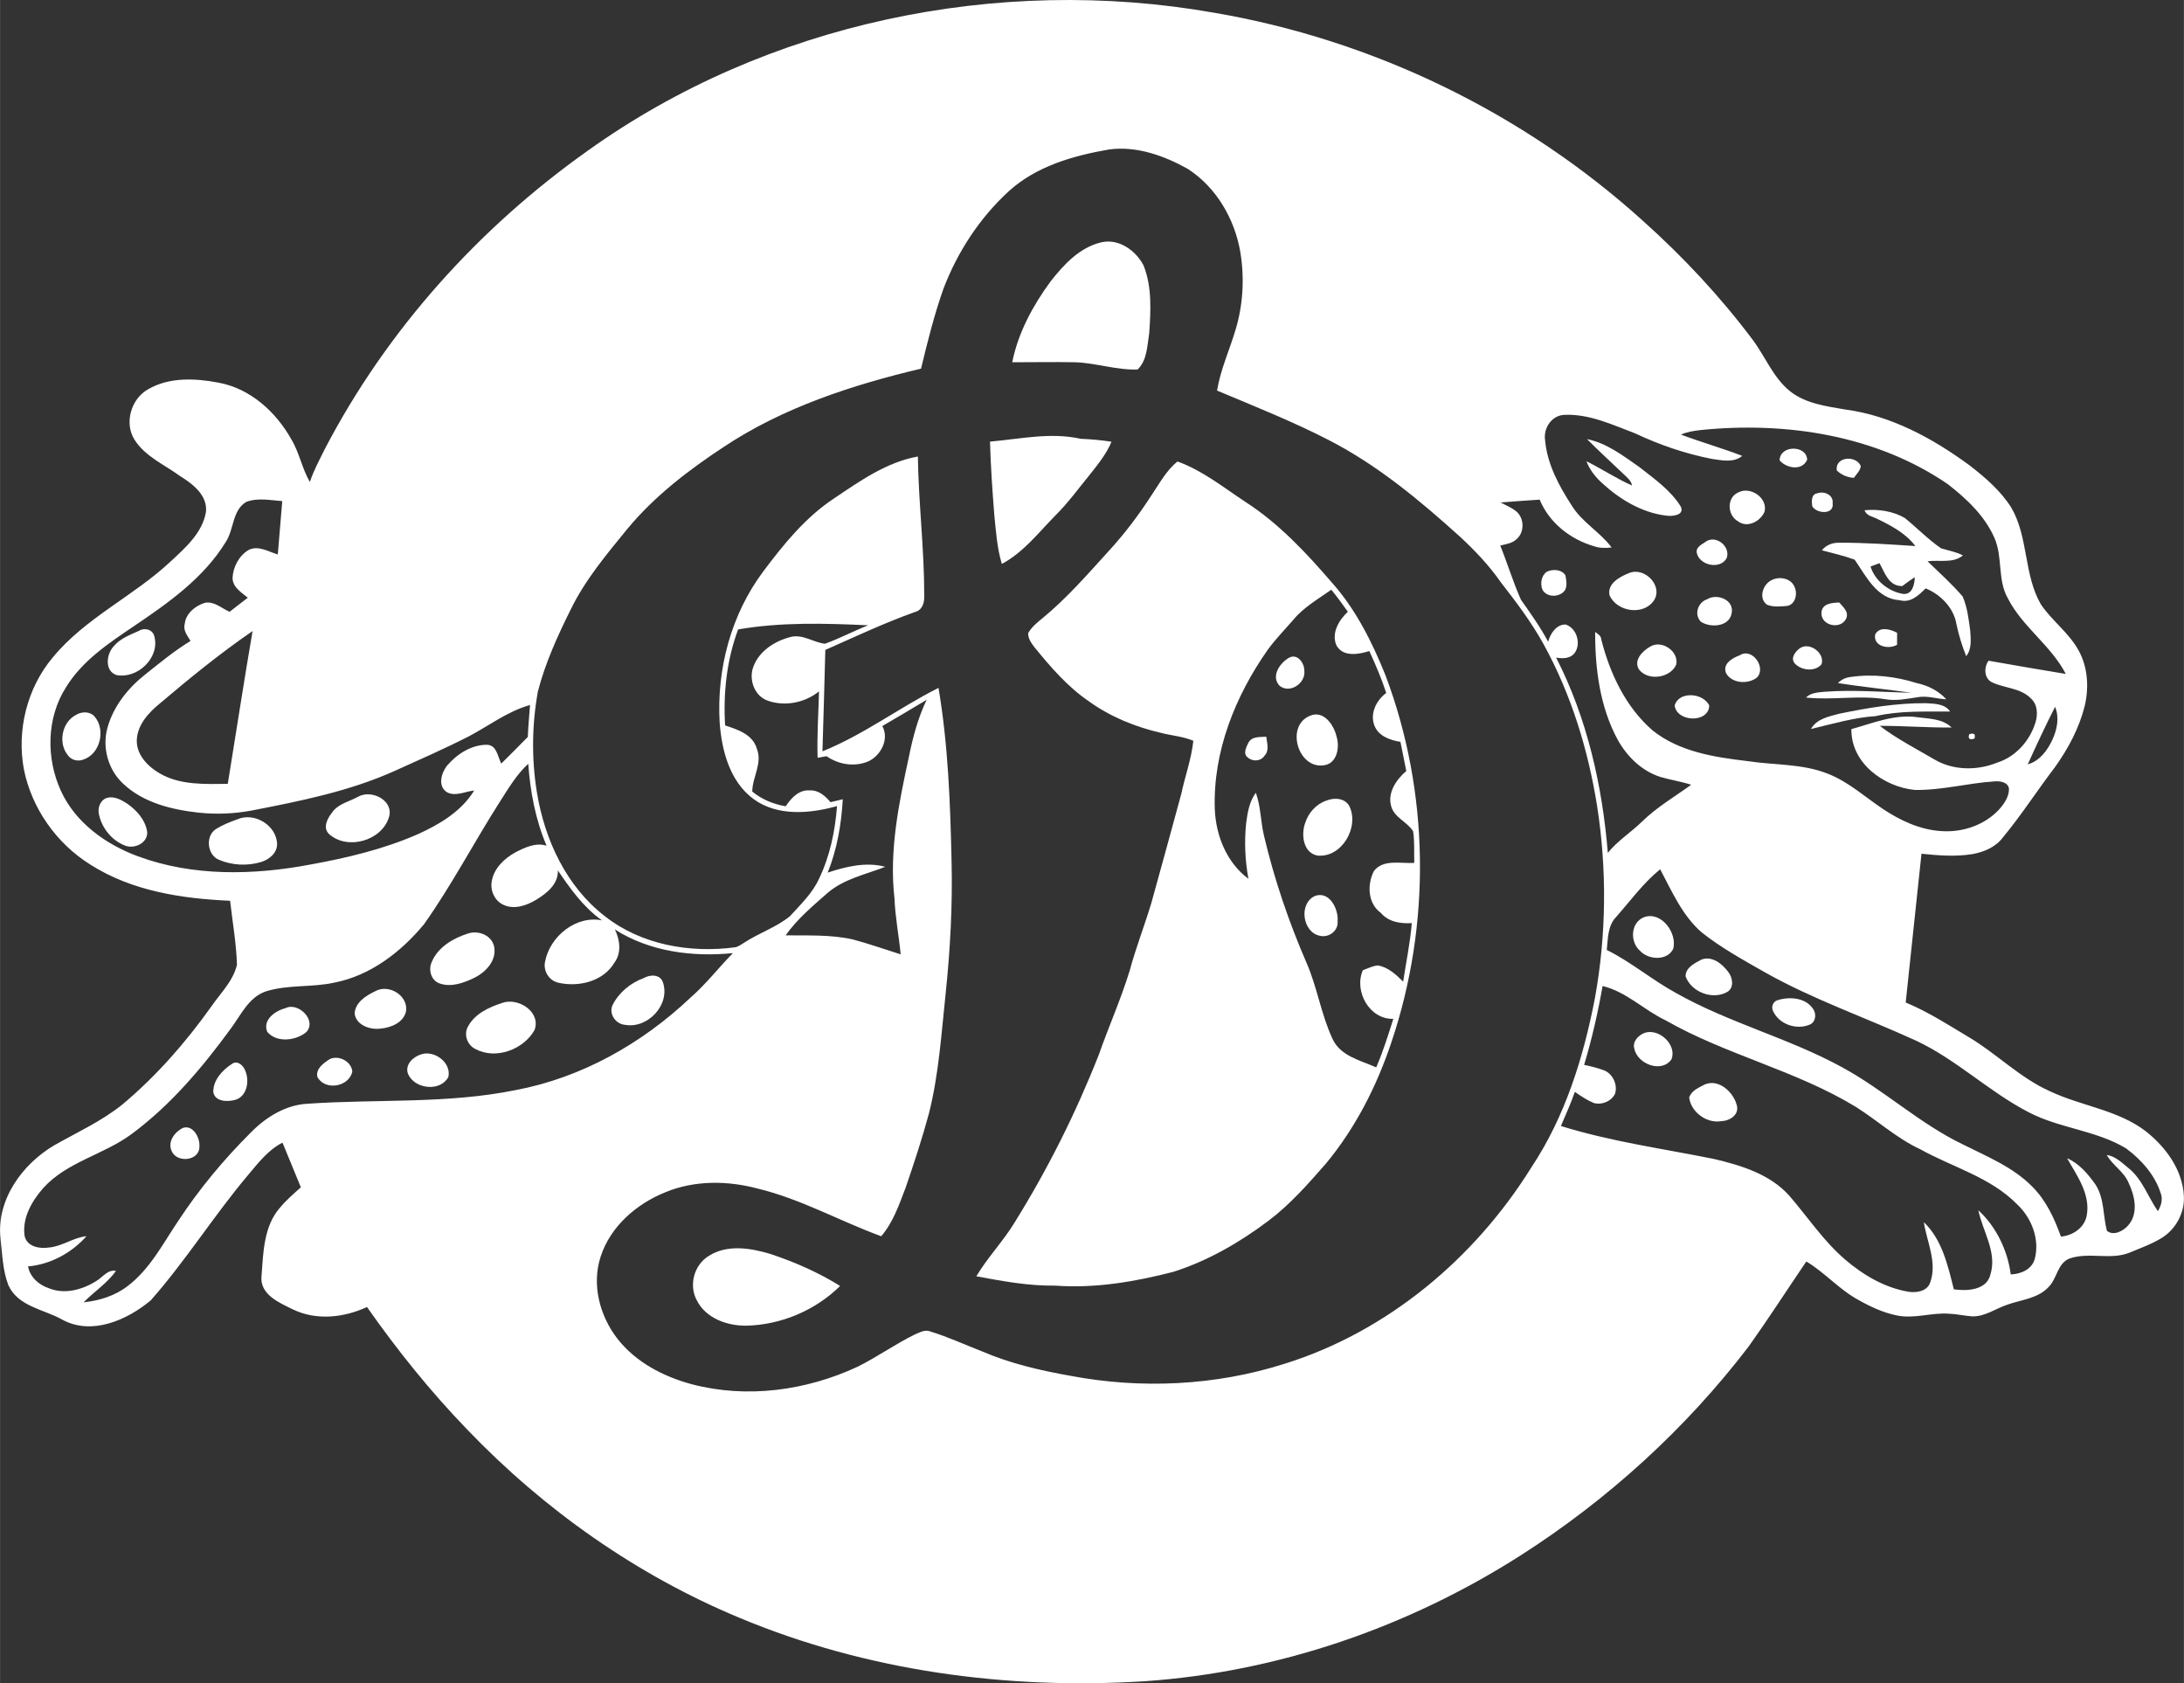<?xml version="1.0" encoding="UTF-8"?> <svg xmlns="http://www.w3.org/2000/svg" xmlns:xlink="http://www.w3.org/1999/xlink" xmlns:xodm="http://www.corel.com/coreldraw/odm/2003" xml:space="preserve" width="1974px" height="1521px" version="1.1" style="shape-rendering:geometricPrecision; text-rendering:geometricPrecision; image-rendering:optimizeQuality; fill-rule:evenodd; clip-rule:evenodd" viewBox="0 0 433.01 333.66"><rect x="0" y="0" width="433.01" height="333.66" fill="#333333" stroke="none"/> <defs> <style type="text/css"> .fil0 {fill:white;fill-rule:nonzero} </style> </defs> <g id="Слой_x0020_1">  <g id="_105553451445280"> <g id="_2314783592496"> <g> <g> <path class="fil0" d="M116.49 29.9c35.44,-25.38 81.29,-34.92 124.09,-27.4 31.55,5.35 61.49,19.84 85.21,41.32 7.95,7.12 15.29,14.97 21.69,23.5 2.53,3.37 4.08,7.54 7.44,10.24 3.11,2.46 7.19,2.97 10.98,3.62 9.08,1.21 17.36,5.74 24.65,11.1 3.08,2.39 6.12,5 8.22,8.33 3.44,5.89 2.45,13.28 5.87,19.18 2.22,3.3 5.62,5.68 7.52,9.21 1.8,3.3 2.03,7.26 1.19,10.88 -1.1,4.44 -3.3,8.55 -5.96,12.25 -3.48,4.56 -6.58,9.4 -10.24,13.82 -1.43,1.96 -3.81,2.96 -6.13,3.36 -3.33,0.54 -6.72,0.26 -10.05,-0.08 -1.04,9.83 -2.08,19.66 -3.13,29.49 4.41,1.82 8.43,4.43 12.52,6.87 5.55,3.3 10.14,8.07 16.08,10.72 6.23,2.95 13.49,3.68 19.05,7.97 3.92,3.1 7.21,7.58 7.5,12.71 0.22,3.32 -1.53,6.61 -4.34,8.37 -1.97,1.22 -4.17,2 -6.31,2.9 -3.83,1.6 -8.11,-0.14 -12,1.2 -2.39,0.92 -2.47,3.9 -4.09,5.57 -2.12,2.39 -5.5,2.58 -8.32,3.61 -2.3,0.77 -4.41,2.38 -6.93,2.29 -1.53,-0.1 -3.03,-0.47 -4.56,-0.52 -3.48,-0.27 -6.94,1.08 -10.4,0.33 -2.66,-0.54 -5.15,-1.7 -7.5,-3.02 -3.83,-2.06 -6.69,-5.43 -10.4,-7.67 -3.82,5.61 -7.49,11.32 -11.43,16.85 -12.46,16.3 -27.87,30.32 -45.15,41.37 -22.31,14.27 -48.14,23.17 -74.61,24.99 -27.25,1.71 -55.09,-2.01 -80.36,-12.58 -20.38,-8.47 -38.78,-21.45 -54.02,-37.37 -7.26,-7.51 -13.82,-15.69 -19.82,-24.23 -4.6,2.13 -10.07,2.73 -14.74,0.45 -2.69,-1.32 -6.55,-2.95 -6.17,-6.59 0.35,-4.62 0.42,-9.87 3.66,-13.55 1.23,-1.49 2.71,-2.75 4.14,-4.04 -1.22,-2.95 -2.41,-5.9 -3.64,-8.85 -2.87,1.45 -4.84,4.08 -6.88,6.48 -6.74,8.01 -12.32,16.94 -19.25,24.79 -4.69,3.9 -11.64,7 -17.51,3.83 -3.66,-2.08 -8.76,-2.58 -10.7,-6.82 -1.16,-2.93 -1.2,-6.16 -1.57,-9.25 -0.85,-7.67 4.28,-14.74 10.64,-18.5 4.57,-2.59 9.41,-4.78 13.53,-8.1 6.73,-5.63 12.54,-12.28 17.62,-19.41 1.83,-2.66 4.34,-5.05 5.09,-8.28 -0.13,-4.26 -0.88,-8.46 -1.36,-12.69 -9.56,-0.41 -19.47,-1.92 -27.68,-7.15 -6.72,-4.17 -11.66,-11.15 -13.21,-18.92 -1.44,-7.74 0.64,-16.11 5.72,-22.15 6.46,-7.86 16.01,-12.13 23.35,-19.01 2.95,-2.74 6.35,-5.7 7.04,-9.88 0.31,-3.3 -2.66,-5.53 -5.15,-7.08 -3.1,-2.26 -6.88,-3.85 -9.01,-7.18 -2.11,-3.31 -0.7,-8.12 2.67,-10.01 4.19,-2.45 9.37,-2.2 13.97,-1.32 6.28,1.15 11.39,5.78 14.43,11.22 1.6,2.63 2.17,5.93 3.69,8.47 0.75,-2.31 1.94,-4.45 3.01,-6.63 12.26,-23.49 30.46,-43.71 52.05,-59.01zm83.51 8.01l0 0c-5.76,5.28 -10.16,12.01 -12.94,19.3 -1.84,5.18 -3.16,10.52 -4.45,15.86 -13.7,3.26 -27.37,7.7 -39.18,15.56 -6.96,4.58 -13.65,9.71 -19,16.15 -4.14,5.07 -8.42,10.14 -11.3,16.07 -2.59,5.2 -5.01,10.53 -6.48,16.17 -1.2,6.59 -1.29,13.39 -0.21,20.01 1.52,9.38 5.83,18.7 13.49,24.59 7.22,5.68 16.9,7.35 25.84,6.15 0.68,-0.13 1.23,-0.6 1.82,-0.94 2.91,-1.91 6.33,-3.01 9.04,-5.23 2.11,-2.33 4.47,-4.55 5.78,-7.47 2.15,-4.47 3.16,-9.41 3.54,-14.34 -5.38,1.49 -11.77,2.08 -16.54,-1.39 -4.72,-3.47 -6.32,-9.6 -6.73,-15.17 -0.62,-10.57 2.26,-21.43 8.63,-29.94 4.04,-5.39 8.36,-10.73 14.03,-14.48 5.14,-3.45 10.43,-7.21 16.64,-8.32 0.13,9.22 1.28,18.39 1.26,27.61 0.07,1.33 -0.36,2.82 -1.8,3.2 -6.07,2.16 -11.91,4.92 -17.81,7.53 -0.16,6.7 -0.38,13.4 -0.57,20.1 8.14,-3.28 15.2,-8.64 23.01,-12.58 1.92,11.34 2.33,22.86 2.59,34.34 0.21,8.76 -0.26,17.52 -1.17,26.23 -0.85,7.95 -1.35,15.99 -3.31,23.77 -1.34,4.96 -2.95,9.85 -4.62,14.71 -1.29,3.36 -2.47,6.89 -4.85,9.65 -8.21,-3 -15.92,-7.38 -24.46,-9.44 -6.01,-1.61 -12.58,-1.68 -18.38,0.74 -5.69,2.3 -10.83,6.74 -12.77,12.69 -1.85,5.56 -0.21,11.82 3.33,16.35 3.63,4.65 9.12,7.49 14.73,9 10.91,2.87 22.68,1.27 32.84,-3.46 3.89,-1.93 7.44,-4.47 11.34,-6.39 0.98,-0.41 2.06,-1.06 3.14,-0.6 3.53,1.08 6.88,2.64 10.31,3.97 5.53,2.37 11.43,3.74 17.34,4.79 14.08,2.68 28.85,1.99 42.53,-2.36 20.42,-6.36 37.76,-20.92 48.98,-38.97 6.69,-10.05 10.32,-21.8 12.59,-33.56 2.26,-12.52 2.39,-25.42 0.43,-37.99 -1.77,-11.17 -5.14,-22.16 -10.6,-32.09 -2.4,-4.36 -5.41,-8.35 -8.47,-12.27 -2.33,-3.35 -5.13,-6.31 -8.12,-9.07 -8.01,-7.24 -16.41,-14.23 -26.06,-19.18 -7.17,-3.69 -14.68,-6.66 -22.11,-9.79 0.68,-4.14 2.44,-7.97 3.64,-11.96 1.51,-4.96 1.82,-10.28 0.99,-15.39 -1.1,-6.62 -4.78,-12.97 -10.48,-16.62 -4.69,-2.6 -10.08,-4.54 -15.51,-3.83 -7.13,1.23 -14.47,3.31 -19.94,8.29zm106.34 49.34l0 0c0.41,4.73 2.75,9.06 5.3,12.98 2.04,3.31 5.59,5.21 7.89,8.29 -1.17,0.14 -2.36,0.15 -3.47,-0.24 -4.7,-1.36 -8.91,-4.66 -10.79,-9.24 -2.58,0.18 -5.16,0.34 -7.74,0.56 1.06,0.59 2.23,1.02 3.17,1.83 1.5,1.34 1.57,3.96 0.1,5.34 -0.88,0.92 -2.19,1.09 -3.35,1.37 1.44,3.55 2.54,7.25 4.11,10.75 1.9,2.7 3.83,5.39 5.39,8.32 0.42,-1.61 1.6,-3.43 3.45,-3.42 2.24,0.68 3.18,3.92 1.74,5.73 -0.88,1.07 -2.38,1.04 -3.61,0.83 6.13,11.97 9.16,25.35 10.25,38.71 1.92,-2.39 4.54,-4.03 6.73,-6.15 2.92,-2.88 6.49,-4.96 9.8,-7.35 -2,-0.66 -4.09,-0.95 -6.1,-1.55 -3.7,-1.17 -6.63,-4.05 -8.48,-7.39 -3.52,-6.5 -4.49,-14.06 -4.46,-21.36 0.48,0.39 1.15,0.71 1.19,1.42 1.71,6.78 4.85,13.48 10.21,18.12 5.28,4.21 12.23,5.3 18.75,6.06 5.35,0.83 10.96,0.48 16.06,2.54 4.04,1.6 7.28,4.57 10.85,6.96 3.4,2.26 7.26,4.08 11.39,4.37 4.21,0.35 8.65,-1.09 11.58,-4.21 1.04,-1.15 2.03,-2.55 2.02,-4.17 -0.16,-1.28 -1.72,-1.55 -2.77,-1.47 -5.34,0.33 -10.58,1.81 -15.95,1.7 -6.17,-0.64 -12.62,-5.32 -12.53,-12.05 4.26,-1.18 8.58,-3.01 13.1,-2.36 2.32,0.31 4.97,0.28 6.77,2.03 -4.75,0.06 -9.49,-0.34 -14.24,-0.32 3.39,2.59 7.23,4.54 10.9,6.7 3.75,2.18 8.44,2.19 12.41,0.58 3.64,-1.16 6.44,-4.31 7.55,-7.92 0.5,-1.59 0.45,-3.57 -0.86,-4.76 -2.04,-2.12 -5.21,-2.04 -7.73,-3.22 -1.62,-0.79 -1.65,-2.96 -0.7,-4.29 5.1,0.89 10.2,1.79 15.31,2.62 -2.91,-5.64 -8.57,-9.29 -11.48,-14.98 -2.09,-3.65 -0.99,-8.13 -2.64,-11.93 -1.92,-4.42 -5.53,-7.8 -9.27,-10.71 -14.21,-9.73 -32.15,-12.45 -49.03,-10.72 -1.32,0.16 -2.66,0.34 -3.87,0.9 4.01,1.51 8.15,2.67 12.14,4.22 -1.69,1.41 -4.01,0.88 -6,0.6 -5.28,-1.03 -10.41,-2.79 -15.27,-5.08 -4.47,-1.69 -9.02,-3.85 -13.89,-3.66 -2.56,0.03 -4.3,2.59 -3.93,5.02zm-257.53 12.24l0 0c-2.81,1.68 -2.4,5.49 -4.09,7.99 -4.38,7.13 -11.39,12.06 -18.21,16.66 -5.01,3.38 -10.27,6.88 -13.47,12.15 -3.85,6.07 -3.93,14.06 -0.96,20.51 2.89,6.29 8.89,10.59 15.24,12.93 10.95,4.05 22.99,3.77 34.32,1.62 7.18,-1.31 14.37,-3.01 21.09,-5.95 4.35,-1.95 8.72,-4.53 11.28,-8.7 -1.78,0.16 -3.78,1.29 -5.48,0.29 -1.78,-1.24 -1.03,-3.78 0.09,-5.22 1.97,-2.29 4.79,-4.14 7.92,-4.14 1.97,0.07 2.12,2.38 2.84,3.73 1.77,-1.74 3.52,-3.51 5.26,-5.28 0.09,-2.12 0.28,-4.23 0.44,-6.33 -4.42,1.23 -8.1,4.08 -12.11,6.2 -4.83,2.46 -9.8,4.64 -14.74,6.87 -9.03,4.06 -18.8,5.99 -28.47,7.87 -3.4,0.62 -6.89,0.76 -10.32,0.4 -5.35,-0.58 -11,-1.94 -15.03,-5.74 -2.99,-2.76 -4.21,-7.2 -3.11,-11.11 1.18,-4.24 4.06,-7.85 7.48,-10.54 2.91,-2.32 5.8,-4.71 8.99,-6.65 -0.61,-1.03 -1.52,-2.08 -1.15,-3.38 0.21,-2.09 2.1,-3.59 3.98,-4.18 1.84,-0.37 3.33,1.1 4.91,1.78 1.21,-0.93 2.39,-1.87 3.61,-2.79 -1.26,-1.05 -2.99,-2.05 -3.02,-3.89 0.08,-2.18 1.27,-4.43 3.16,-5.56 1.93,-1 3.96,0.33 5.81,0.88 0.28,-3.53 0.59,-7.06 0.88,-10.58 -2.36,-0.17 -4.86,-0.71 -7.14,0.16zm97.53 25.28l0 0c-2.26,6.04 -2.97,12.61 -2.58,19.03 2.48,0.8 5.47,1.78 6.28,4.58 1.18,2.9 -0.87,5.63 -0.9,8.52 1.9,1.57 4.22,2.52 6.64,2.92 1.07,-1.63 2.64,-3.34 4.8,-3.14 1.7,-0.09 3.06,1.1 4.07,2.33 0.81,-0.2 1.63,-0.39 2.44,-0.58 -0.28,4.96 -1.13,9.92 -2.99,14.54 3.62,-1.2 7.64,-2.17 11.41,-1.15 -3.91,1.54 -8.22,2.39 -11.48,5.22 -2.94,2.59 -5.99,5.14 -8.27,8.37 4.44,0.05 8.94,-0.17 13.29,0.8 3.21,0.85 6.34,1.97 9.52,2.96 -0.36,-3.71 -1.08,-7.38 -1.23,-11.1 -1.08,-9.44 0.87,-18.85 2.86,-28.04 0.78,-3.87 1.8,-7.73 3.52,-11.31 -2.92,1.76 -5.84,3.49 -8.79,5.2 1.39,2.54 -0.2,5.7 -2.62,6.93 -2.74,1.25 -5.99,0.75 -8.43,-0.95 -0.44,0.08 -1.33,0.23 -1.78,0.31 -0.14,-4.39 0.17,-8.77 0.28,-13.16 -2.79,2.25 -6.74,3.05 -10.14,1.85 -2.68,-0.91 -3.86,-4.25 -2.86,-6.79 1.15,-3.06 4.18,-5 7.23,-5.81 2.45,-0.71 4.59,1.03 6.94,1.31 2.93,-1.05 5.68,-2.53 8.58,-3.66 -8.59,-0.4 -17.28,-0.65 -25.79,0.82zm-114.68 14.69l0 0c-2.22,1.82 -4.42,4.2 -4.55,7.23 -0.08,2.92 2.17,5.24 4.54,6.61 4.07,2.37 8.96,2.12 13.5,2.08 1.65,-10.09 3.18,-20.21 4.92,-30.29 -6.43,4.41 -12.47,9.34 -18.41,14.37zm375.8 0.65l0 0c-1.91,3.75 -3.68,7.56 -5.42,11.4 2.37,-0.66 3.91,-2.77 4.89,-4.89 0.93,-2.02 1.42,-4.4 0.53,-6.51zm-308.39 18.86l0 0c-5.11,8.01 -9.51,16.47 -15.01,24.24 -4.56,5.49 -10.6,10.16 -17.74,11.56 -4.49,1 -9.25,0.36 -13.66,1.76 -3.42,1.2 -4.93,4.73 -6.96,7.43 -5.64,7.71 -11.91,15.14 -19.64,20.85 -5.51,4.08 -12.77,5.48 -17.48,10.67 -2.26,2.57 -4.22,5.93 -3.72,9.46 0.41,2.16 2.96,2.65 4.8,2.35 2.65,-0.21 4.85,-1.99 7.48,-2.25 -2.95,3.32 -7.13,5.6 -11.59,5.99 0.4,2.13 2.13,3.67 4.13,4.33 3.13,1.28 6.69,0.29 9.43,-1.45 1.26,-0.74 2.22,-2.31 3.87,-1.99 -1.72,2.45 -4.33,4.1 -6.41,6.23 3.14,-0.33 6.27,-1.3 8.77,-3.26 4.41,-3.35 6.96,-8.4 10,-12.89 4.15,-6.32 9.02,-12.17 14.38,-17.51 3.02,-3.07 6.93,-5.5 11.33,-5.71 13.72,-0.94 27.63,0.06 41.18,-2.7 13.06,-2.45 25.03,-9.22 34.63,-18.29 3.09,-2.68 5.58,-5.95 8.45,-8.86 -8.01,0.8 -16.5,-0.28 -23.4,-4.68 0.99,2.04 1.35,4.6 -0.08,6.54 -2.19,3.75 -7.07,4.92 -11.08,4.02 -1.89,-0.38 -3.12,-2.37 -2.68,-4.24 0.97,-4.96 6.12,-9.17 11.28,-8.13 -3.66,-2.58 -6.29,-6.27 -8.75,-9.9 0.1,2.71 -2.17,4.5 -4.24,5.78 -1.9,1.15 -4.33,2.03 -6.48,1.07 -1.78,-0.76 -2.74,-2.83 -2.39,-4.7 0.43,-2.58 2.49,-4.51 4.68,-5.73 1.89,-0.96 4.02,-2.01 6.19,-1.32 -2.19,-5.14 -3.24,-10.69 -3.63,-16.24 -2.35,2.15 -3.95,4.92 -5.66,7.57zm221.32 22.84l0 0c-1.66,1.73 -1.57,4.26 -1.82,6.49 4.83,2.39 8.97,5.94 13.7,8.52 10.53,5.96 22.43,8.95 33.04,14.78 8.3,4.52 15.29,11.12 23.83,15.23 4.81,2.42 10,4.5 13.83,8.42 2.73,2.73 4.36,6.29 5.65,9.87 2.36,-0.2 4.67,-1.74 5.12,-4.18 0.76,-4.25 -1.94,-7.88 -3.9,-11.35 2.4,1.04 4.15,3.12 5.63,5.21 1.78,2.74 1.48,6.14 2.26,9.17 1.31,1.08 3.22,0.07 4.2,-1.04 2.14,-2.39 1.33,-5.94 0.07,-8.55 -0.93,-2.18 -3.16,-3.39 -4.29,-5.44 1.74,0.25 2.99,1.55 4.3,2.6 2.76,2.2 3.87,5.71 5.83,8.54 0.67,-1.08 1.03,-2.38 0.55,-3.61 -1.17,-3.62 -3.85,-6.61 -6.86,-8.84 -5.94,-3.58 -13.14,-3.95 -19.25,-7.13 -7.89,-4.06 -14.34,-10.46 -22.41,-14.23 -9.96,-4.56 -20.39,-8.15 -29.97,-13.55 -4.28,-2.44 -8.64,-4.83 -12.51,-7.9 -3.84,-3.33 -5.89,-8.11 -8.23,-12.51 -3.37,2.74 -5.91,6.27 -8.77,9.5zm-6.31 29.28l0 0c1.26,0.25 2.5,0.55 3.7,0.99 1.91,0.57 3.02,2.87 2.43,4.74 -0.74,1.51 -2.65,2.28 -4.24,1.81 -1.34,-0.56 -2.55,-1.38 -3.73,-2.2 -0.78,2.31 -1.83,4.53 -2.76,6.77 9.89,3.08 20.2,4.49 30.34,6.53 5.41,1.28 11.1,3 14.94,7.28 3.64,4.22 6.76,8.95 11.01,12.61 3.62,3.11 7.9,5.65 12.66,6.44 1.62,0.25 3.77,-0.13 4.3,-1.93 1.38,-3.98 -0.7,-7.96 -1.29,-11.87 3.65,3.5 4.76,8.61 5.95,13.32 2.54,0.36 6.47,0.2 7.23,-2.88 1.42,-4.45 -1.51,-8.57 -2.37,-12.8 3.55,3.28 5.8,7.94 6.42,12.72 1.98,-0.07 4.18,-0.97 4.76,-3.06 1.02,-3.86 -0.59,-8.09 -3.44,-10.78 -5.27,-5.41 -12.78,-7.37 -19.22,-10.95 -4.67,-2.16 -8.49,-5.7 -12.81,-8.42 -11.87,-7.23 -25.7,-10.29 -37.75,-17.17 -4.28,-2.04 -7.77,-5.66 -12.47,-6.79 -0.92,5.28 -2.12,10.51 -3.66,15.64z"></path> </g> <path class="fil0" d="M208.25 55.84c2.63,-3.37 5.8,-6.81 10.12,-7.81 3.46,-0.79 6.82,1.63 8.36,4.59 1.69,4.23 1.42,8.96 1.12,13.43 -0.4,2.44 -0.4,5.38 -2.3,7.19 -4.15,0.16 -8.19,-1.29 -12.34,-1.43 -4.17,-0.09 -8.34,0.01 -12.52,-0.01 1.17,-5.83 4.07,-11.2 7.56,-15.96z"></path> <path class="fil0" d="M196.28 87.54c5.96,-0.52 12.03,-1.9 17.97,-0.56 2.04,0.08 4.09,0.27 6.12,0.58 -1,2.42 -2.67,4.46 -4.28,6.5 -2.24,2.73 -4.31,5.61 -6.83,8.1 -3.34,3.4 -6.34,7.33 -10.63,9.62 -0.96,-3.16 -1.17,-6.48 -1.5,-9.75 -0.38,-4.82 -0.71,-9.65 -0.85,-14.49z"></path> <path class="fil0" d="M314.65 87.04c3.91,0.78 7.15,3.3 10.35,5.52 2.96,2.33 6.21,4.58 8.23,7.83 0.85,1.77 -1.7,2 -2.85,1.82 -4.78,-0.56 -9.14,-3.16 -12.65,-6.37 -1.36,-1.22 -2.54,-2.67 -3.18,-4.4 3.06,1.51 5.91,3.42 9.03,4.8 -0.16,-1 -1.02,-1.61 -1.68,-2.27 -2.43,-2.3 -4.89,-4.56 -7.25,-6.93z"></path> <path class="fil0" d="M352.84 91.25c0.07,-3.12 5.43,-3.02 5.46,-0.11 -1,2.26 -4.1,1.71 -5.46,0.11z"></path> <path class="fil0" d="M364.18 93.26c-0.41,-2.77 3.81,-3.08 4.75,-0.9 -0.06,0.96 -0.87,1.6 -1.35,2.36 -1.29,-0.08 -2.46,-0.57 -3.4,-1.46z"></path> <g> <path class="fil0" d="M228.25 98.25c1.6,-2.35 2.95,-4.96 5.21,-6.77 4.93,1.77 9.07,5.11 13.4,7.97 6.7,4.3 12.18,10.19 17.35,16.19 4.66,5.27 7.84,11.66 10.46,18.15 8.77,23.17 9.11,49.39 1.19,72.84 -2.9,8.69 -7.13,16.98 -12.99,24.04 -3.55,4.05 -7.12,8.13 -11.44,11.36 -5.69,4.28 -11.98,7.91 -18.78,10.07 -7.64,1.98 -15.53,3.32 -23.44,2.74 -5.28,0.08 -10.47,-0.89 -15.64,-1.85 2.27,-3.8 5.4,-7.02 7.68,-10.81 6.52,-10.5 12.08,-21.61 16.61,-33.12 1.96,-5.58 4.38,-11 6.12,-16.66 1.22,-4.53 2.94,-8.91 4.29,-13.4 2.01,-7.19 3.96,-14.4 5.93,-21.6 0.75,-3.53 2.02,-6.96 2.4,-10.56 -2.02,-0.86 -4.23,-1.01 -6.34,-1.55 -5.14,-1.18 -10.13,-3.2 -14.41,-6.3 -4.19,-2.86 -7.52,-6.73 -10.7,-10.63 -0.64,-0.83 -1.34,-1.75 -1.3,-2.86 0.7,-1.23 1.81,-2.12 2.89,-3 4.8,-3.95 8.89,-8.67 13.07,-13.26 3.13,-3.4 5.93,-7.11 8.44,-10.99zm28.11 24.68l0 0c-1.69,1.94 -3.49,3.79 -5.01,5.87 -6.45,9.18 -10.87,20.18 -10.5,31.54 0.2,5.27 2.34,10.64 6.67,13.86 -0.67,-3.64 -0.83,-7.37 -0.45,-11.05 0.28,-2.09 0.63,-4.27 1.92,-6.01 0.99,2.72 0.94,5.69 1.61,8.49 2.05,8.69 4.94,17.18 8.5,25.36 2.09,4.84 2.86,10.17 5.1,14.95 1.57,3.42 5.53,4.24 8.66,5.64 1.35,-3.12 2.36,-6.38 3.39,-9.62 -4.75,0.13 -7.85,-5.49 -6.04,-9.65 0.98,-0.33 1.92,-0.85 2.97,-0.94 2.03,0.34 3.61,1.81 5.02,3.21 0.58,-3.87 1.4,-7.7 1.71,-11.6 -2.24,0.14 -4.63,-0.23 -6.15,-2.04 -2.6,-1.87 -2.73,-5.66 -1.35,-8.29 1.86,-2.42 5.37,-1.42 7.99,-1.61 -0.06,-2.08 0.09,-4.18 -0.22,-6.25 -1.17,-1.91 -3.75,-2.7 -4.36,-5 -0.77,-2.67 1.04,-5.29 3,-6.96 -0.38,-1.93 -0.78,-3.85 -1.16,-5.78 -2.03,-0.33 -4.33,-1.11 -5.15,-3.2 -0.95,-2.4 0.37,-5.04 2.33,-6.49 -0.92,-2.85 -2.11,-5.6 -3.35,-8.31 -2.14,0.69 -5.31,1.23 -6.55,-1.19 -1,-2.43 0.55,-4.96 2.29,-6.6 -1.05,-1.5 -2.13,-2.96 -3.28,-4.37 -2.63,1.88 -5.53,3.5 -7.59,6.04z"></path> </g> <path class="fil0" d="M344.74 97.57c2.37,-1.2 5.81,1.18 5.11,3.88 -0.82,1.91 -3.41,3.28 -5.25,1.89 -2.18,-1.2 -2.3,-4.8 0.14,-5.77z"></path> <path class="fil0" d="M360.33 97.78c1.36,-0.5 3.24,0.35 3.02,1.97 0.37,2.34 -3.2,2.11 -4.04,0.59 -0.13,-0.92 -0.23,-2.4 1.02,-2.56z"></path> <g> <path class="fil0" d="M369.69 101.14c2.72,-0.25 5.59,0.16 7.98,1.54 2.42,1.97 4.61,4.24 7.2,6.02 1.44,0.43 2.95,0.69 4.31,1.4 -1.92,1.63 -4.71,0.84 -7.01,1.16 2.36,2.28 4.82,4.48 6.96,6.97 0.93,2.12 1.19,4.47 1.5,6.75 0.12,1.71 0.35,3.63 -0.79,5.09 -0.84,-2.07 -1.49,-4.21 -1.95,-6.4 -0.53,-3.2 -3.15,-5.84 -6.09,-7.04 -1.39,1.37 -2.98,2.94 -5.14,2.35 -4.57,-0.28 -6.66,-4.76 -8.94,-8.04 -2.12,-0.78 -4.33,-1.28 -6.5,-1.85 0.85,-1.07 2.13,-1.55 3.48,-1.5 5.02,-0.04 10.05,0.33 15.06,0.65 -1.87,-2.47 -4.67,-3.99 -7.41,-5.31 -0.93,-0.53 -2.3,-0.63 -2.66,-1.79zm1.18 11.16l0 0c0.87,2.8 3.55,4.93 6.4,5.42 1.89,0.25 2.34,-1.89 2.37,-3.31 -0.85,0.55 -1.67,1.15 -2.47,1.76 -2.7,0.06 -3.46,-2.64 -4.53,-4.54 -0.6,0.22 -1.19,0.44 -1.77,0.67z"></path> </g> <path class="fil0" d="M338.02 107.5c2.03,-1.68 5.2,0.76 4.32,3.15 -1.32,2.35 -5.5,1.41 -5.94,-1.15 -0.15,-1 0.92,-1.54 1.62,-2z"></path> <path class="fil0" d="M306.69 113.33c1.13,-0.56 2.96,-0.49 3.68,0.72 0.18,0.92 0.38,1.96 -0.04,2.86 -0.93,1.53 -3.63,1.62 -4.51,-0.01 -0.48,-1.2 -0.25,-2.8 0.87,-3.57z"></path> <path class="fil0" d="M323.03 113.58c3.03,-1.24 6.78,2.54 4.89,5.45 -2.11,3.07 -7.32,2.24 -8.79,-1 -0.55,-2.34 2.08,-3.75 3.9,-4.45z"></path> <path class="fil0" d="M351.23 115.01c1.55,-0.83 3.89,-0.41 4.58,1.35 0.64,1.33 0.16,3.47 -1.48,3.75 -1.32,0.1 -2.75,0.28 -4,-0.25 -1.73,-1.26 -0.82,-4.03 0.9,-4.85z"></path> <path class="fil0" d="M338.49 118.78c1.95,-1.21 5.36,0.13 4.85,2.72 -0.42,2.76 -4.16,3 -6.09,1.76 -1.44,-1.44 -0.62,-3.88 1.24,-4.48z"></path> <path class="fil0" d="M361.14 121.51c0.03,-1.89 2.1,-2.03 3.53,-2.08 0.77,0.92 2,1.88 1.34,3.25 -1.11,2.18 -4.96,1.35 -4.87,-1.17z"></path> <path class="fil0" d="M27.51 125.06c1.1,-0.71 2.73,-0.31 3.07,1.03 1.19,4.26 -3.33,8.54 -7.5,7.72 -2.42,-0.83 -2,-4.2 -0.52,-5.73 1.26,-1.52 3.2,-2.23 4.95,-3.02z"></path> <path class="fil0" d="M371.79 125.76c0.88,-1.65 3.02,-1.04 4.35,-0.32 -0.01,0.78 -0.02,1.58 -0.01,2.37 -1.67,0.99 -4.78,0.32 -4.34,-2.05z"></path> <path class="fil0" d="M327.19 128.17c2.27,-1.42 5.76,0.96 5.14,3.6 -1.19,2.65 -5.58,3.28 -7.38,0.92 -1.12,-1.85 0.73,-3.67 2.24,-4.52z"></path> <path class="fil0" d="M356.87 128.49c1.92,-1.32 5.02,1 4.28,3.19 -1.3,1.54 -3.99,1.23 -5.28,-0.15 -0.96,-1.04 0.09,-2.41 1,-3.04z"></path> <path class="fil0" d="M344.96 129.88c2.46,-1.58 5.33,2.51 3.36,4.45 -1.76,1.35 -4.96,1.17 -6.1,-0.9 -0.75,-1.89 1.29,-3 2.74,-3.55z"></path> <path class="fil0" d="M255.69 130.32c1.61,-0.77 2.94,1.17 2.91,2.6 0.35,2.49 -2.9,4.7 -4.93,2.99 -1.76,-1.9 0.15,-4.61 2.02,-5.59z"></path> <path class="fil0" d="M366.89 134.2c4.43,-0.66 8.97,-0.11 13.23,1.23 2.19,0.47 4.26,1.53 5.78,3.19 -1.95,-0.1 -3.89,-0.8 -5.85,-0.39 -2.07,0.31 -4.17,0.74 -6.26,0.37 -5.21,-0.84 -10.49,0.24 -15.72,-0.33 0.97,-0.99 2.43,-1.02 3.71,-1.15 5.73,-0.43 11.47,0.08 17.2,0.2 -4.85,-0.67 -9.73,-1.17 -14.57,-1.91 0.65,-0.7 1.53,-1.11 2.48,-1.21z"></path> <path class="fil0" d="M333.41 138.19c1.83,-0.86 4.51,-0.23 5.48,1.64 -0.06,3.55 -6.45,3.35 -6.86,0.01 0.2,-0.72 0.73,-1.3 1.38,-1.65z"></path> <path class="fil0" d="M364.69 141.47c5.64,-1.16 11.36,-2.13 17.14,-2.08 1.69,0.11 3.74,0.07 4.82,1.65 -4.93,0.04 -9.91,-0.21 -14.76,0.91 -4.39,0.29 -8.58,1.55 -12.83,2.55 1.13,-2.03 3.58,-2.48 5.63,-3.03z"></path> <path class="fil0" d="M15.01 141.74c1.15,-0.74 2.85,-0.78 3.78,0.35 2.19,2.62 1.05,7.41 -2.3,8.48 -1.02,0.41 -2.3,0.12 -2.97,-0.77 -2.06,-2.38 -1.32,-6.59 1.49,-8.06z"></path> <path class="fil0" d="M259.76 141.87c2.68,-1.14 4.71,1.84 5.23,4.11 0.68,2.15 0.12,5.44 -2.58,5.73 -5.12,0.68 -7.58,-7.9 -2.65,-9.84z"></path> <path class="fil0" d="M390.43 145.55c0.96,-0.33 1.3,-0.04 1.05,0.85 -0.97,0.33 -1.32,0.04 -1.05,-0.85z"></path> <path class="fil0" d="M247.49 147.28c0.65,-1.36 2.32,-1.16 3.57,-1.24 0.14,1.25 0.66,2.77 -0.37,3.78 -0.72,1.12 -2.35,1.18 -3.29,0.33 -1,-0.66 -0.34,-2.03 0.09,-2.87z"></path> <path class="fil0" d="M71.09 157.88c2.68,-1.43 7.17,0.89 5.97,4.26 -1.51,4.54 -8.16,6.41 -11.78,3.23 -1.37,-1.22 -0.4,-3.12 0.53,-4.28 1.22,-1.8 3.49,-2.2 5.28,-3.21z"></path> <path class="fil0" d="M21.1 158.19c1.42,-0.46 2.84,0.3 4,1.04 1.97,1.34 3.74,3.3 4.08,5.73 0.08,2.17 -2.55,3.38 -4.39,2.66 -2.61,-1.01 -4.59,-3.43 -5.17,-6.15 -0.32,-1.26 0.2,-2.81 1.48,-3.28z"></path> <path class="fil0" d="M263.01 158.69c1.53,-0.63 3.67,-0.5 4.53,1.12 2.01,4.16 -1.52,10.29 -6.37,9.78 -2.83,-0.59 -3.23,-4.2 -2.39,-6.48 0.64,-2.01 2.2,-3.76 4.23,-4.42z"></path> <path class="fil0" d="M47.04 162.41c3.35,-1.47 7.71,1.14 7.89,4.81 0.06,1.85 -1.58,3.19 -3.21,3.66 -2.68,0.8 -5.67,0.66 -8.25,-0.42 -2.41,-0.91 -2.83,-4.74 -0.66,-6.13 1.32,-0.83 2.77,-1.39 4.23,-1.92z"></path> <path class="fil0" d="M260.71 177.6c2.9,-1.06 4.73,2.66 4.49,5.07 0.15,1.86 -1.72,3.23 -3.48,2.83 -3.48,-0.65 -4.3,-6.4 -1.01,-7.9z"></path> <path class="fil0" d="M325.98 181.8c3.41,-1.21 6.59,3.12 5.77,6.27 -1.17,2.45 -4.96,2.22 -6.61,0.38 -2.03,-1.79 -1.84,-5.61 0.84,-6.65z"></path> <path class="fil0" d="M92.67 185.08c2.15,-0.79 5.01,0.35 5.33,2.79 0.39,2.67 -1.77,4.88 -3.99,5.97 -2.1,1.01 -4.6,1.93 -6.91,1.08 -1.66,-0.6 -2.21,-2.7 -1.51,-4.22 1.21,-2.93 4.19,-4.69 7.08,-5.62z"></path> <path class="fil0" d="M337.33 190.22c2.1,-0.83 4.17,0.86 5.35,2.47 0.84,1.1 1.19,3.02 -0.15,3.9 -2.91,1.71 -7.19,0.1 -8.33,-3.05 -0.04,-1.72 1.82,-2.63 3.13,-3.32z"></path> <path class="fil0" d="M127.65 193.87c1.24,-0.72 3.21,-0.77 3.77,0.82 1.53,4.42 -2.95,9.25 -7.47,8.46 -1.84,-0.12 -3.3,-2.12 -2.52,-3.89 1.25,-2.52 3.58,-4.44 6.22,-5.39z"></path> <path class="fil0" d="M74.35 196.5c2.67,-1.53 6.59,0.79 6.15,3.93 -0.47,2.28 -3.01,3.29 -5.09,3.47 -2.02,0.26 -4.78,-0.66 -5.1,-2.95 0.06,-2.23 2.24,-3.58 4.04,-4.45z"></path> <path class="fil0" d="M352.3 198.31c2.34,-0.8 5.57,-0.62 7.11,1.58 0.78,0.99 0.66,2.69 -0.61,3.22 -2.63,1.11 -6.08,-0.07 -7.27,-2.72 -0.37,-0.79 -0.04,-1.75 0.77,-2.08z"></path> <path class="fil0" d="M99.54 198.81c3.16,-1.16 7.77,1.74 6.43,5.38 -2.19,3.88 -7.72,5.93 -11.76,3.73 -1.6,-0.8 -2.34,-2.91 -1.4,-4.49 1.35,-2.5 4.14,-3.78 6.73,-4.62z"></path> <path class="fil0" d="M56.58 199.85c2.48,-1.31 6.32,2.39 4.15,4.73 -2.07,1.73 -5.91,2.18 -7.76,-0.05 -0.95,-2.38 1.59,-4.18 3.61,-4.68z"></path> <path class="fil0" d="M326.09 204.73c2.84,-0.94 6.4,2.33 5.33,5.22 -1.94,2.86 -6.79,0.97 -7.39,-2.09 -0.41,-1.42 0.83,-2.66 2.06,-3.13z"></path> <path class="fil0" d="M83.44 209.01c2.63,-0.92 6.08,1.6 5.45,4.47 -1.59,3.02 -6.75,2.4 -8.01,-0.63 -0.64,-1.8 0.98,-3.34 2.56,-3.84z"></path> <path class="fil0" d="M65.39 209.93c1.76,-0.84 4.33,0.49 4.45,2.5 -0.67,3.04 -5.44,3.84 -6.93,1.03 -0.36,-1.63 1.28,-2.77 2.48,-3.53z"></path> <path class="fil0" d="M45.9 210.94c1.15,-0.89 2.39,0.29 2.75,1.38 0.81,1.96 0.34,4.89 -1.89,5.66 -1.51,0.46 -4.13,0.49 -4.48,-1.5 -0.05,-2.36 1.77,-4.32 3.62,-5.54z"></path> <path class="fil0" d="M338.01 214.96c2.84,-1.2 5.83,1.66 6.39,4.32 0.35,1.82 -1.58,2.94 -3.15,2.96 -2.89,0.49 -5.98,-1.8 -6.34,-4.68 0.43,-1.38 1.93,-1.98 3.1,-2.6z"></path> <path class="fil0" d="M36.22 223.59c2.03,-0.72 3.43,1.93 3.31,3.65 0.07,2.9 -4.48,3.38 -5.51,0.92 -0.85,-1.84 0.59,-3.76 2.2,-4.57z"></path> <path class="fil0" d="M140.56 248.93c3.61,-2.29 8.19,-1.55 12.07,-0.4 4.85,1.6 9.59,3.67 13.93,6.38 -4.91,4.84 -11.67,7.7 -18.56,7.87 -3.8,0.05 -8.09,-1.45 -9.87,-5.06 -1.62,-3 -0.5,-7.05 2.43,-8.79z"></path> </g> </g> </g> </g> </svg> 
